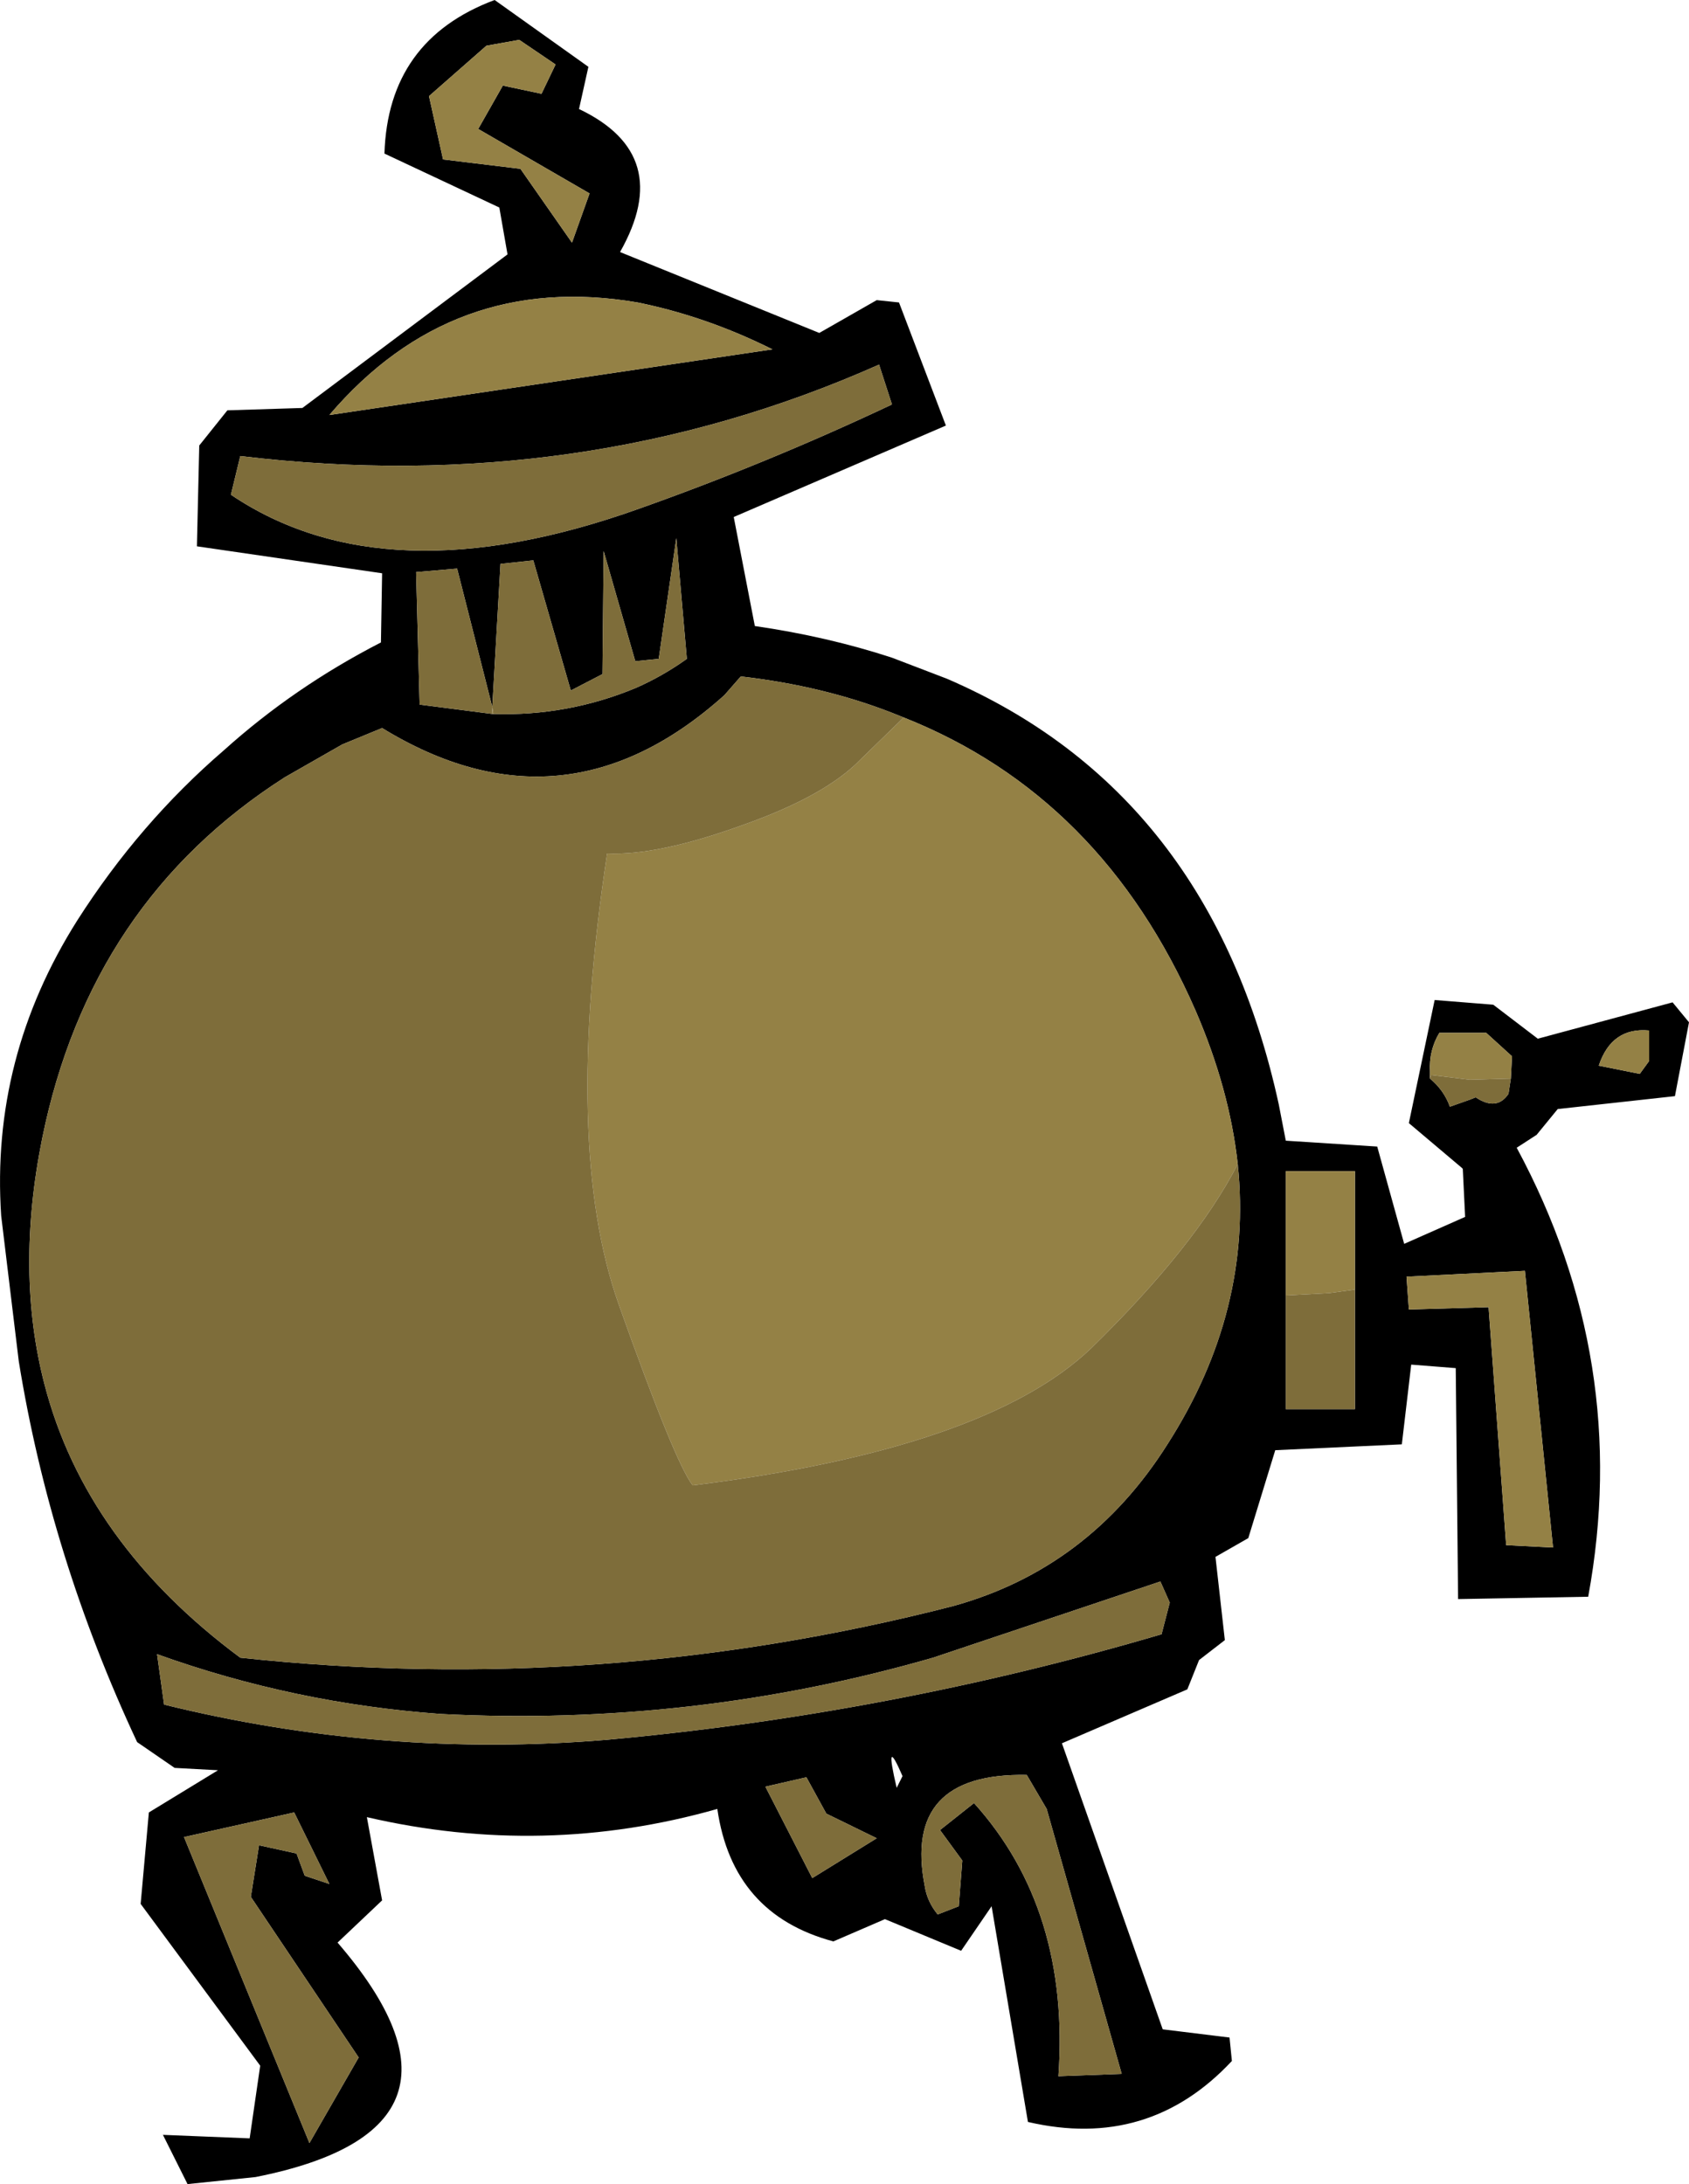 <?xml version="1.0" encoding="UTF-8" standalone="no"?>
<svg xmlns:xlink="http://www.w3.org/1999/xlink" height="93.15px" width="72.05px" xmlns="http://www.w3.org/2000/svg">
  <g transform="matrix(1.0, 0.0, 0.0, 1.0, 36.0, 46.55)">
    <path d="M1.5 -31.0 Q-11.2 -25.35 -25.75 -27.1 L-26.15 -25.45 Q-19.55 -21.0 -8.75 -24.85 -3.25 -26.8 2.05 -29.3 L1.5 -31.0 M2.35 -33.65 L4.35 -28.4 -4.7 -24.5 -3.8 -19.85 Q-0.7 -19.4 2.05 -18.5 L4.4 -17.6 Q15.65 -12.75 18.55 0.55 L18.85 2.1 22.75 2.35 23.9 6.5 26.5 5.35 26.4 3.3 26.35 3.25 24.1 1.35 25.2 -3.9 27.7 -3.7 29.6 -2.25 35.35 -3.8 36.05 -2.95 35.45 0.2 30.45 0.75 29.55 1.85 28.7 2.4 Q33.6 11.5 31.75 21.55 L26.2 21.65 26.1 11.8 24.2 11.65 23.8 15.05 18.4 15.3 17.25 19.05 15.85 19.85 16.25 23.4 15.15 24.25 14.65 25.5 9.3 27.8 13.6 40.0 16.45 40.35 16.55 41.35 Q13.0 45.15 7.85 43.95 L6.3 34.75 5.0 36.65 1.75 35.3 -0.45 36.25 Q-4.75 35.1 -5.4 30.6 -12.8 32.7 -20.35 30.95 L-19.7 34.5 -21.6 36.3 Q-14.75 44.25 -25.1 46.3 L-28.0 46.6 -29.05 44.5 -25.35 44.65 -24.9 41.55 -30.0 34.65 -29.65 30.75 -26.7 28.95 -28.55 28.85 -30.15 27.75 Q-33.85 19.85 -35.2 11.5 L-35.95 5.3 Q-36.4 -1.45 -32.7 -7.3 -30.05 -11.45 -26.45 -14.55 -23.45 -17.25 -19.75 -19.15 L-19.7 -22.1 -27.6 -23.25 -27.5 -27.55 -26.3 -29.05 -23.1 -29.15 -14.35 -35.7 -14.7 -37.7 -19.6 -40.0 Q-19.45 -44.85 -14.9 -46.55 L-10.9 -43.7 -11.3 -41.9 Q-7.2 -39.95 -9.55 -35.8 L-1.05 -32.35 1.4 -33.75 2.35 -33.65 M16.8 3.1 Q16.45 -0.1 15.0 -3.45 11.0 -12.6 2.55 -15.95 L2.05 -16.15 Q-0.9 -17.3 -4.4 -17.7 L-5.1 -16.9 Q-11.95 -10.75 -19.7 -15.5 L-21.4 -14.8 -23.85 -13.4 Q-32.15 -8.1 -34.2 2.0 -35.35 7.7 -34.1 12.5 -32.35 19.25 -25.75 24.15 -10.35 25.8 4.65 21.95 10.45 20.35 13.8 15.05 17.45 9.35 16.8 3.1 M28.45 -0.55 L28.5 -1.5 27.4 -2.5 26.55 -2.5 25.4 -2.5 Q24.95 -1.75 25.0 -0.85 L25.0 -0.7 25.0 -0.55 Q25.6 -0.05 25.85 0.65 L26.7 0.35 26.95 0.25 Q27.85 0.85 28.35 0.1 L28.45 -0.55 M32.2 -1.1 L33.95 -0.75 34.35 -1.3 34.35 -2.6 Q32.75 -2.75 32.2 -1.1 M-13.85 -44.85 L-15.25 -44.6 -17.7 -42.45 -17.1 -39.75 -13.8 -39.35 -11.6 -36.2 -10.85 -38.3 -15.6 -41.05 -14.55 -42.9 -12.9 -42.55 -12.3 -43.8 -13.85 -44.85 M-8.8 -33.65 Q-16.7 -35.0 -21.95 -28.85 L-3.05 -31.65 Q-5.85 -33.05 -8.8 -33.65 M-14.95 -16.1 Q-11.8 -16.0 -8.9 -17.2 -7.75 -17.7 -6.7 -18.45 L-7.15 -23.6 -7.9 -18.45 -8.9 -18.35 -10.25 -23.05 -10.3 -17.8 -11.65 -17.1 -13.25 -22.65 -14.65 -22.5 -15.0 -16.4 -16.5 -22.3 -18.25 -22.15 -18.1 -16.5 -15.0 -16.1 -14.95 -16.1 M-23.35 32.5 L-23.0 33.45 -21.95 33.8 -23.45 30.75 -28.15 31.8 -22.8 44.85 -20.7 41.2 -25.3 34.35 -24.95 32.15 -23.35 32.5 M-3.35 29.65 L-1.35 33.55 1.4 31.85 -0.75 30.8 -1.6 29.25 -3.35 29.65 M-10.1 27.65 Q2.0 26.55 13.55 23.15 L13.9 21.8 13.5 20.9 3.8 24.15 Q-6.45 27.1 -17.2 26.55 -23.45 26.1 -29.3 24.0 L-29.0 26.15 Q-19.65 28.45 -10.1 27.65 M24.1 9.3 L27.5 9.2 28.25 19.35 30.25 19.45 29.05 7.65 24.0 7.9 24.1 9.3 M21.8 8.45 L21.8 3.4 18.85 3.4 18.85 8.7 18.85 13.55 21.8 13.55 21.8 8.45 M7.8 29.15 Q2.5 29.05 3.45 33.9 3.55 34.55 4.0 35.1 L4.9 34.75 5.05 32.8 4.1 31.5 5.55 30.35 Q9.65 34.9 9.15 42.0 L11.85 41.9 8.65 30.6 7.8 29.15 M2.5 29.2 Q1.7 27.35 2.25 29.7 L2.5 29.2" fill="#000000" fill-rule="evenodd" stroke="none"/>
    <path d="M16.8 3.1 Q15.0 6.6 10.55 10.95 6.05 15.25 -6.45 16.8 -7.2 15.85 -9.6 9.1 -12.0 2.35 -10.1 -10.15 -7.95 -10.05 -4.35 -11.35 -0.8 -12.6 0.7 -14.15 L2.55 -15.95 Q11.0 -12.6 15.0 -3.45 16.45 -0.1 16.8 3.1 M25.0 -0.55 L25.0 -0.7 25.0 -0.85 Q24.95 -1.75 25.4 -2.5 L26.55 -2.5 27.4 -2.5 28.5 -1.5 28.45 -0.55 26.7 -0.5 25.05 -0.7 25.0 -0.55 M-8.8 -33.65 Q-5.85 -33.05 -3.05 -31.65 L-21.95 -28.85 Q-16.7 -35.0 -8.8 -33.65 M-13.85 -44.85 L-12.3 -43.8 -12.9 -42.55 -14.55 -42.9 -15.6 -41.05 -10.85 -38.3 -11.6 -36.2 -13.8 -39.35 -17.1 -39.75 -17.7 -42.45 -15.25 -44.6 -13.85 -44.85 M32.2 -1.1 Q32.75 -2.75 34.35 -2.6 L34.35 -1.3 33.95 -0.75 32.2 -1.1 M-15.0 -16.4 L-14.95 -16.1 -15.0 -16.1 -15.0 -16.4 M24.1 9.3 L24.0 7.9 29.05 7.65 30.25 19.45 28.25 19.35 27.5 9.2 24.1 9.3 M21.8 8.45 L20.7 8.6 18.85 8.7 18.85 3.4 21.8 3.4 21.8 8.45" fill="#948145" fill-rule="evenodd" stroke="none"/>
    <path d="M1.5 -31.0 L2.05 -29.3 Q-3.25 -26.8 -8.75 -24.85 -19.55 -21.0 -26.15 -25.45 L-25.75 -27.1 Q-11.2 -25.35 1.5 -31.0 M2.55 -15.95 L0.7 -14.15 Q-0.8 -12.6 -4.35 -11.35 -7.95 -10.05 -10.1 -10.15 -12.0 2.35 -9.6 9.1 -7.2 15.85 -6.45 16.8 6.05 15.25 10.55 10.95 15.0 6.6 16.8 3.1 17.45 9.35 13.8 15.05 10.45 20.35 4.65 21.95 -10.35 25.8 -25.75 24.15 -32.35 19.25 -34.1 12.5 -35.35 7.7 -34.2 2.0 -32.15 -8.1 -23.85 -13.4 L-21.4 -14.8 -19.7 -15.5 Q-11.95 -10.75 -5.1 -16.9 L-4.4 -17.7 Q-0.9 -17.3 2.05 -16.15 L2.55 -15.95 M25.0 -0.55 L25.05 -0.7 26.7 -0.5 28.45 -0.55 28.35 0.1 Q27.85 0.85 26.95 0.25 L26.7 0.35 25.85 0.65 Q25.6 -0.05 25.0 -0.55 M-15.0 -16.4 L-14.65 -22.5 -13.25 -22.65 -11.65 -17.1 -10.3 -17.8 -10.25 -23.05 -8.9 -18.35 -7.9 -18.45 -7.15 -23.6 -6.7 -18.45 Q-7.75 -17.7 -8.9 -17.2 -11.8 -16.0 -14.95 -16.1 L-15.0 -16.4 -15.0 -16.1 -18.1 -16.5 -18.25 -22.15 -16.5 -22.3 -15.0 -16.4 M-10.1 27.65 Q-19.65 28.45 -29.0 26.15 L-29.3 24.0 Q-23.45 26.1 -17.2 26.55 -6.45 27.1 3.8 24.15 L13.5 20.9 13.9 21.8 13.55 23.15 Q2.0 26.55 -10.1 27.65 M-3.35 29.65 L-1.6 29.25 -0.75 30.8 1.4 31.85 -1.35 33.55 -3.35 29.65 M-23.35 32.5 L-24.95 32.15 -25.3 34.35 -20.7 41.2 -22.8 44.85 -28.15 31.8 -23.45 30.75 -21.95 33.8 -23.0 33.45 -23.35 32.5 M18.85 8.7 L20.7 8.6 21.8 8.45 21.8 13.55 18.85 13.55 18.85 8.7 M7.8 29.15 L8.65 30.6 11.85 41.9 9.15 42.0 Q9.65 34.9 5.55 30.35 L4.1 31.5 5.05 32.8 4.9 34.75 4.0 35.1 Q3.55 34.55 3.45 33.9 2.5 29.05 7.8 29.15" fill="#7e6d3a" fill-rule="evenodd" stroke="none"/>
  </g>
</svg>
